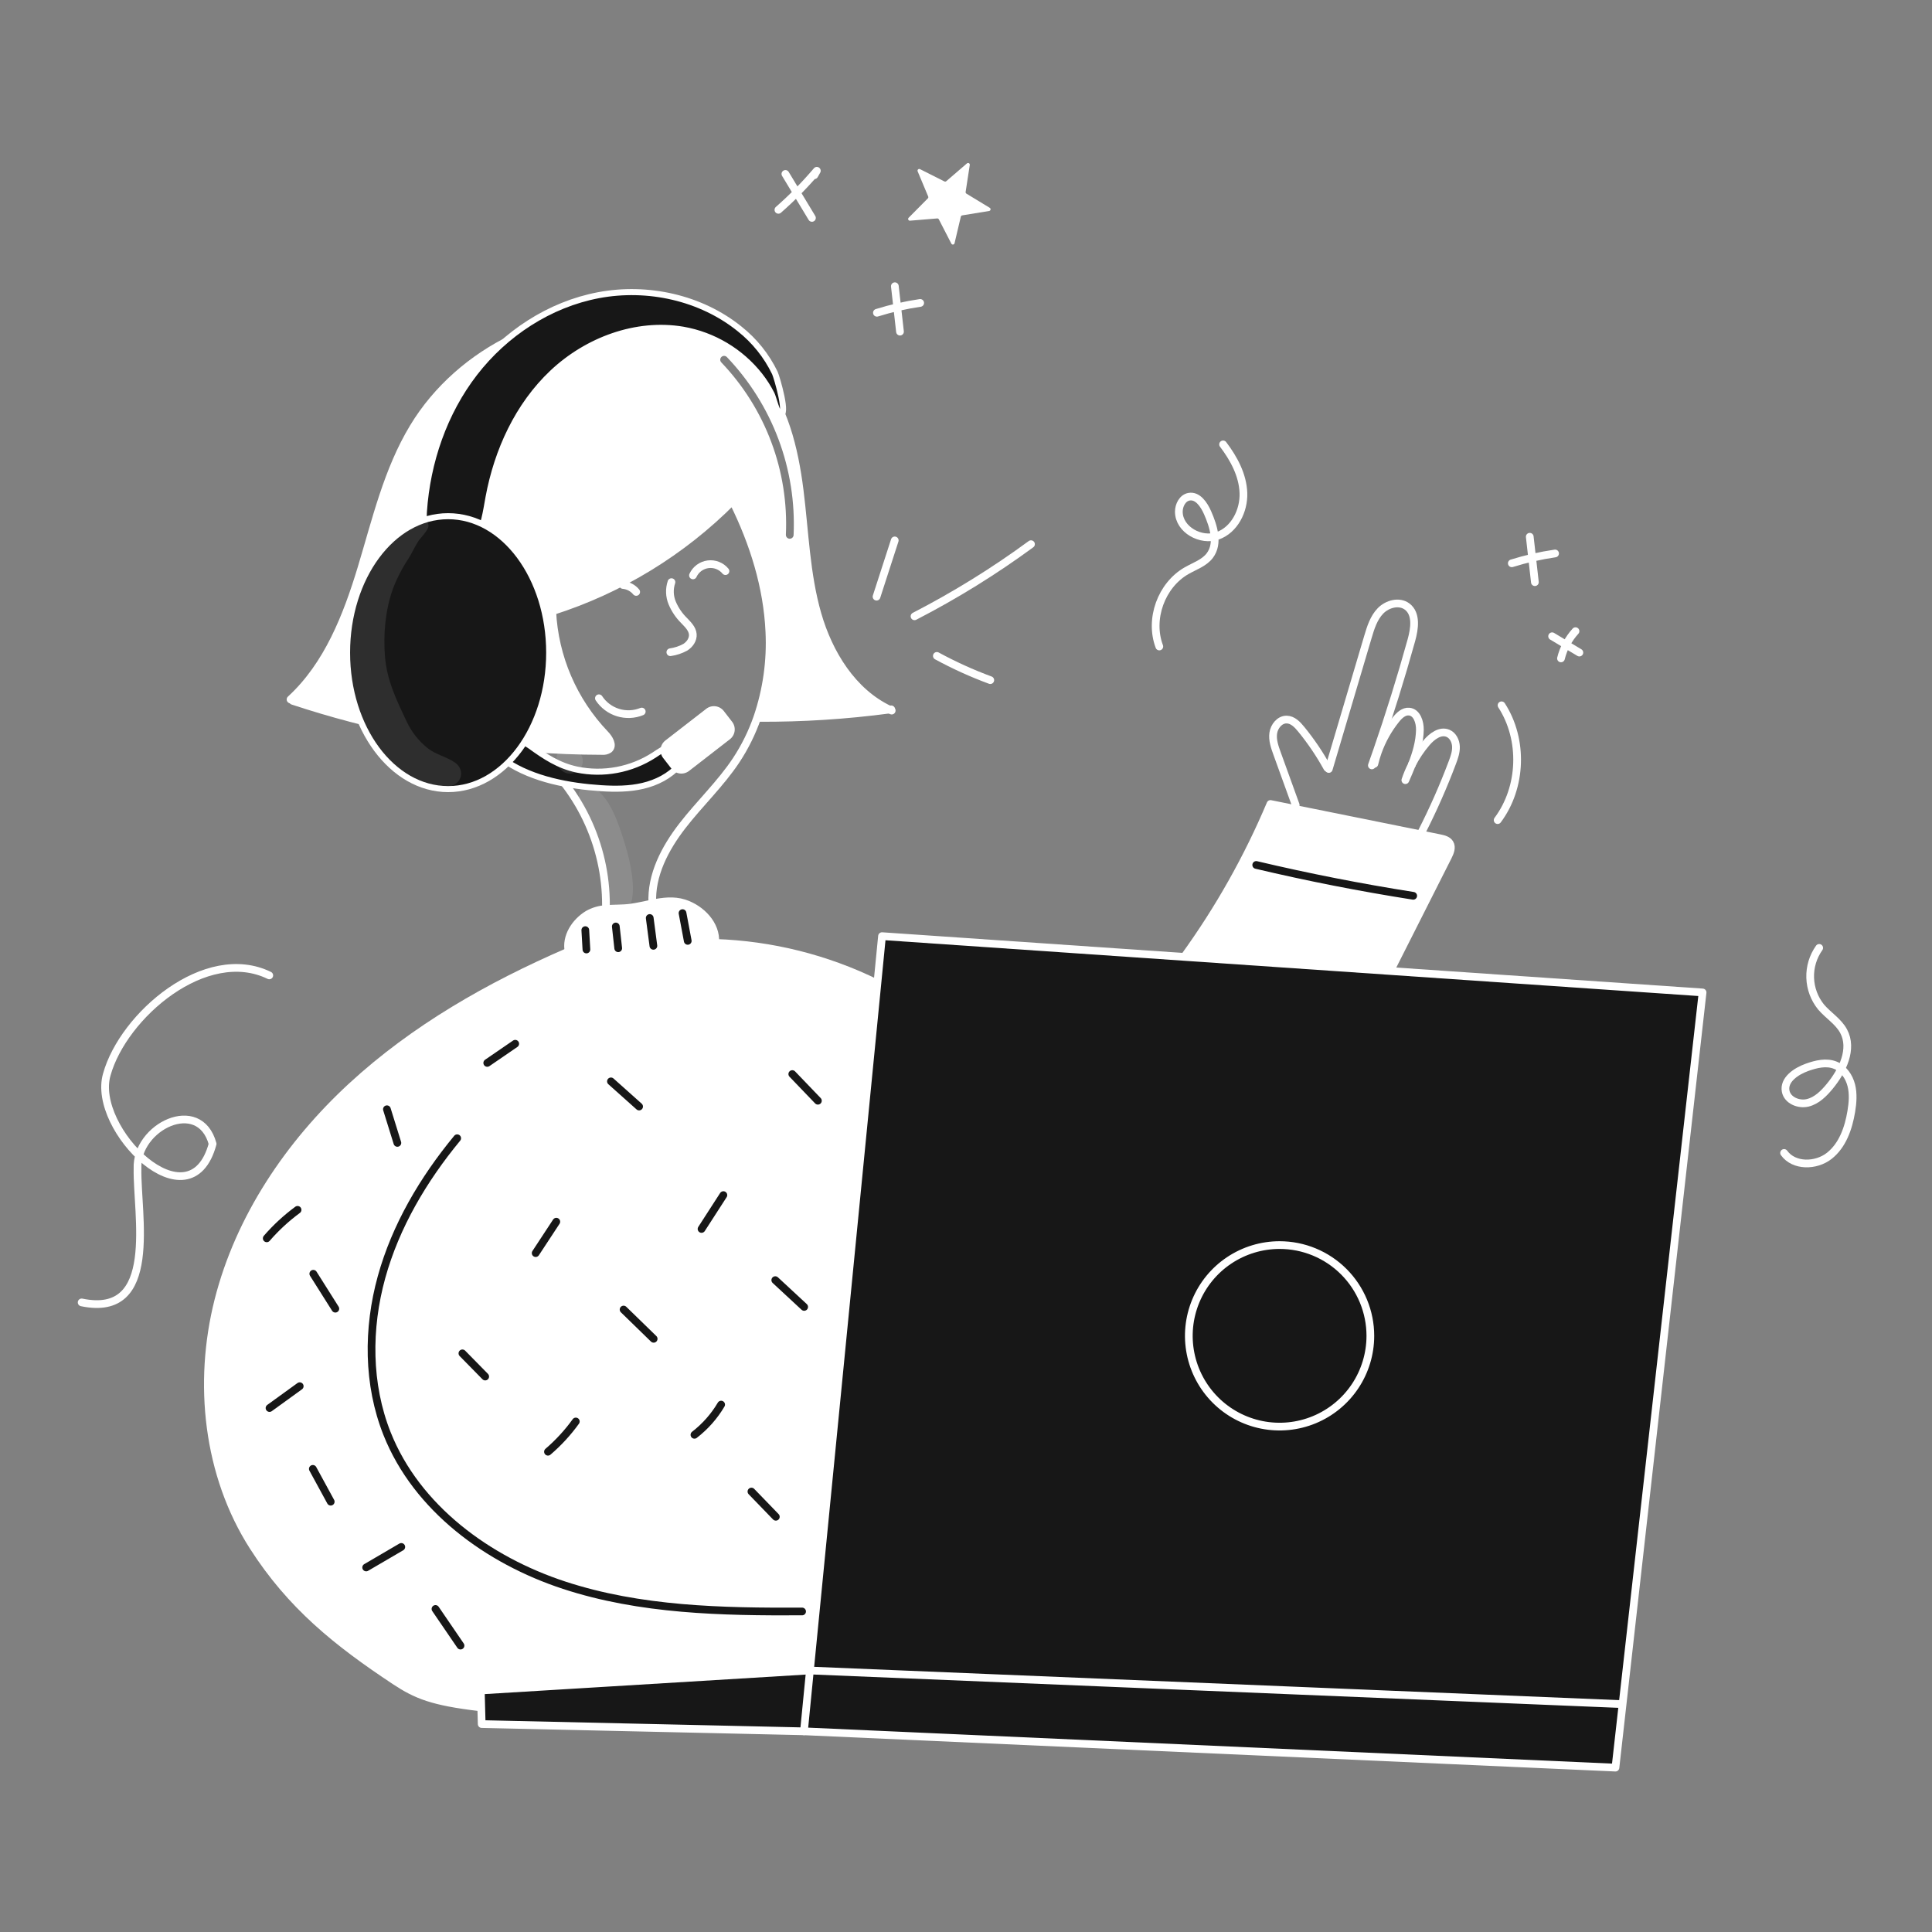 <svg width="960" height="960" viewBox="0 0 960 960" fill="none" xmlns="http://www.w3.org/2000/svg">
<rect x="0" y="0" width="960" height="960" fill="#808080" stroke="none"/>
<g clip-path="url(#clip0_1_6138)">
<mask id="mask0_1_6138" style="mask-type:luminance" maskUnits="userSpaceOnUse" x="0" y="0" width="960" height="960">
<path d="M960 0H0V960H960V0Z" fill="white"/>
</mask>
<g mask="url(#mask0_1_6138)">
<mask id="mask1_1_6138" style="mask-type:luminance" maskUnits="userSpaceOnUse" x="38" y="80" width="885" height="801">
<path d="M923 80H38V881H923V80Z" fill="white"/>
</mask>
<g mask="url(#mask1_1_6138)">
<path fill-rule="evenodd" clip-rule="evenodd" d="M274.396 303.719C308.162 292.965 338.839 274.229 363.826 249.1L364.544 249.804C374.448 269.815 381.295 291.591 382.295 313.904C383.008 328.353 380.974 342.807 376.301 356.498L376.927 356.715C398.678 356.832 420.412 355.448 441.974 352.574C423.597 343.871 411.865 324.788 406.217 305.188C402.101 290.882 400.656 276.024 399.211 261.165C398.637 255.266 398.063 249.367 397.323 243.502C394.716 222.863 389.592 201.662 376.365 185.611C362.729 169.074 341.707 159.835 320.455 157.049C275.842 151.183 228.766 173.803 205.466 212.294C194.847 229.832 189.103 249.683 183.382 269.457C182.129 273.788 180.877 278.115 179.575 282.414C172.355 306.222 162.86 330.451 144.598 347.333L145.467 348.24C183.794 360.906 223.534 368.812 263.791 371.78C275.555 372.658 287.329 373.11 299.113 373.136C300.342 373.278 301.582 372.979 302.613 372.293C304.811 370.401 302.689 366.926 300.683 364.843C284.851 348.295 275.518 326.593 274.396 303.719ZM361.186 177.428C360.454 176.662 359.241 176.635 358.475 177.366C357.71 178.097 357.682 179.311 358.414 180.076C369.27 191.438 377.71 204.882 383.225 219.596C388.741 234.31 391.216 249.99 390.503 265.688C390.455 266.746 391.273 267.642 392.331 267.69C393.388 267.738 394.285 266.92 394.333 265.862C395.07 249.647 392.512 233.45 386.815 218.25C381.118 203.051 372.4 189.164 361.186 177.428Z" fill="white"/>
<path d="M846 493.139L806.247 846.834L805.416 846.745L402.444 830.068L435.964 488.654L438.264 465.166L588.524 475.479L691.257 482.52L846 493.139ZM680.92 663.782C680.92 654.862 678.275 646.142 673.32 638.726C668.364 631.309 661.32 625.529 653.079 622.115C644.838 618.702 635.77 617.808 627.022 619.549C618.273 621.289 610.237 625.584 603.93 631.892C597.622 638.199 593.327 646.235 591.587 654.983C589.847 663.732 590.74 672.8 594.153 681.041C597.567 689.282 603.347 696.326 610.764 701.281C618.181 706.237 626.9 708.882 635.82 708.882C647.782 708.882 659.253 704.13 667.711 695.673C676.169 687.215 680.92 675.743 680.92 663.782Z" fill="#171717"/>
<path d="M806.247 846.834L802.707 878.322L399.48 860.278L402.444 830.067L805.416 846.744L806.247 846.834Z" fill="#171717"/>
<path d="M720.4 419.057C721.6 421.051 720.553 423.581 719.505 425.664C710.112 444.245 700.723 462.831 691.339 481.42L691.262 482.52L588.529 475.479L588.542 475.351C605.621 451.768 619.963 426.318 631.289 399.493L643.429 401.947C664.349 406.177 685.265 410.403 706.176 414.624C709.269 415.25 712.348 415.876 715.441 416.503C717.315 416.885 719.411 417.408 720.4 419.057Z" fill="white"/>
<path d="M635.821 618.672C644.74 618.672 653.459 621.317 660.876 626.272C668.292 631.227 674.073 638.27 677.487 646.51C680.9 654.751 681.794 663.818 680.055 672.566C678.316 681.315 674.021 689.351 667.715 695.659C661.409 701.966 653.374 706.262 644.626 708.004C635.878 709.745 626.81 708.854 618.569 705.442C610.328 702.03 603.284 696.251 598.327 688.836C593.37 681.421 590.723 672.702 590.721 663.783C590.719 657.859 591.885 651.994 594.151 646.52C596.416 641.047 599.738 636.074 603.926 631.885C608.114 627.696 613.087 624.373 618.559 622.106C624.032 619.839 629.897 618.672 635.821 618.672Z" fill="#171717"/>
<path d="M402.444 830.068L399.48 860.279L239.354 856.675L239.124 848.279L238.907 839.985L402.189 830.056L402.444 830.068Z" fill="#171717"/>
<path d="M355.378 468.514C383.304 469.435 410.712 476.297 435.778 488.642L435.97 488.655L402.45 830.069L402.194 830.056L238.912 839.986L239.129 848.28L238.107 848.306C215.015 845.546 207.007 842.338 196.28 835.246C167.309 816.064 144.587 797.777 125.84 768.525C102.985 732.871 98.1 687.261 108.493 646.201C118.886 605.141 143.572 568.541 174.703 539.826C205.834 511.111 243.203 489.82 282.075 473.026L282.548 472.77C281.014 465.537 285.794 458.163 292.12 454.329C294.914 452.749 298.038 451.844 301.244 451.684C305.18 451.339 309.295 451.543 313.333 451.007C316.911 450.534 320.541 449.64 324.157 448.924C329.499 447.863 334.828 447.199 339.901 448.824C348.412 451.559 356.001 459.367 355.39 468.287L355.378 468.514Z" fill="white"/>
<path d="M274.4 303.723C308.167 292.969 338.843 274.234 363.83 249.104C370.51 242.347 376.718 235.139 382.411 227.532" stroke="white" stroke-width="3.834" stroke-linecap="round" stroke-linejoin="round"/>
<path d="M364.542 249.808C374.442 269.821 381.296 291.597 382.293 313.908C383.008 328.357 380.975 342.81 376.301 356.501C373.704 363.978 370.189 371.104 365.835 377.714C358.065 389.445 347.688 399.214 339.075 410.341C330.462 421.468 323.42 434.826 324.149 448.884" stroke="white" stroke-width="3.834" stroke-linecap="round" stroke-linejoin="round"/>
<path d="M274.4 303.724C275.522 326.597 284.855 348.299 300.687 364.848C302.693 366.931 304.815 370.407 302.617 372.298C301.586 372.983 300.346 373.282 299.117 373.141C287.333 373.115 275.559 372.663 263.795 371.786C223.538 368.817 183.798 360.911 145.471 348.246" stroke="white" stroke-width="3.834" stroke-linecap="round" stroke-linejoin="round"/>
<path d="M144.365 347.556C144.442 347.479 144.518 347.415 144.595 347.339C162.857 330.457 172.352 306.228 179.572 282.42C186.818 258.497 192.518 233.679 205.463 212.3C228.763 173.809 275.839 151.189 320.452 157.055C341.704 159.841 362.726 169.08 376.362 185.617C389.589 201.668 394.713 222.869 397.32 243.508C399.927 264.147 400.464 285.208 406.214 305.194C411.862 324.794 423.594 343.877 441.971 352.58C442.342 352.759 442.712 352.925 443.083 353.091" stroke="white" stroke-width="3.834" stroke-linecap="round" stroke-linejoin="round"/>
<path d="M376.924 356.72C398.676 356.837 420.41 355.453 441.971 352.579L442.84 352.464" stroke="white" stroke-width="3.834" stroke-linecap="round" stroke-linejoin="round"/>
<path d="M263.75 372.208C275.437 381.483 284.869 393.286 291.338 406.73C297.807 420.174 301.145 434.91 301.1 449.83" stroke="white" stroke-width="3.834" stroke-linecap="round" stroke-linejoin="round"/>
<path d="M588.525 475.478L438.265 465.165L435.965 488.654L402.444 830.067L399.48 860.278L802.707 878.322L806.247 846.834L846.004 493.139L691.258 482.519L588.525 475.478Z" stroke="white" stroke-width="3.834" stroke-linecap="round" stroke-linejoin="round"/>
<path d="M399.48 860.279L239.354 856.675L239.124 848.279L238.907 839.985L402.189 830.056L402.444 830.068L805.416 846.745" stroke="white" stroke-width="3.834" stroke-linecap="round" stroke-linejoin="round"/>
<path d="M680.92 663.783C680.918 672.702 678.271 681.421 673.314 688.836C668.357 696.251 661.312 702.03 653.071 705.442C644.83 708.854 635.762 709.745 627.014 708.004C618.267 706.262 610.232 701.966 603.925 695.659C597.619 689.351 593.325 681.315 591.586 672.566C589.846 663.818 590.74 654.751 594.154 646.51C597.568 638.27 603.348 631.227 610.765 626.272C618.181 621.317 626.9 618.672 635.82 618.672C641.743 618.672 647.609 619.839 653.081 622.106C658.554 624.373 663.526 627.696 667.714 631.885C671.902 636.074 675.224 641.047 677.49 646.52C679.756 651.994 680.921 657.859 680.92 663.783Z" stroke="white" stroke-width="3.834" stroke-linecap="round" stroke-linejoin="round"/>
<path d="M333.091 324.082C335.689 323.715 338.2 322.884 340.503 321.628C342.727 320.235 344.465 317.781 344.247 315.162C344.017 312.414 341.793 310.319 339.889 308.312C337.373 305.829 335.375 302.872 334.01 299.612C332.64 296.32 332.508 292.643 333.639 289.261" stroke="white" stroke-width="3.834" stroke-linecap="round" stroke-linejoin="round"/>
<path d="M316.12 294.127C315.311 293.148 314.317 292.34 313.194 291.747C312.071 291.155 310.842 290.791 309.577 290.677" stroke="white" stroke-width="3.834" stroke-linecap="round" stroke-linejoin="round"/>
<path d="M344.337 285.91C345.015 284.431 346.058 283.149 347.366 282.183C348.675 281.218 350.208 280.6 351.82 280.388C353.433 280.176 355.073 280.376 356.587 280.971C358.101 281.566 359.44 282.535 360.477 283.788" stroke="white" stroke-width="3.834" stroke-linecap="round" stroke-linejoin="round"/>
<path d="M297.601 346.956C299.838 350.346 303.18 352.857 307.059 354.062C310.938 355.266 315.115 355.09 318.879 353.563" stroke="white" stroke-width="3.834" stroke-linecap="round" stroke-linejoin="round"/>
<path d="M238.1 848.3C215.008 845.54 207 842.332 196.273 835.24C167.302 816.058 144.58 797.771 125.833 768.519C102.985 732.868 98.1 687.258 108.493 646.2C118.886 605.142 143.572 568.54 174.703 539.825C205.834 511.11 243.203 489.819 282.075 473.025" stroke="white" stroke-width="3.834" stroke-linecap="round" stroke-linejoin="round"/>
<path d="M282.548 472.77C281.014 465.537 285.794 458.163 292.12 454.329C294.915 452.749 298.039 451.844 301.244 451.684C305.18 451.339 309.295 451.543 313.333 451.007C316.911 450.534 320.541 449.64 324.157 448.924C329.499 447.863 334.828 447.199 339.901 448.824C348.412 451.559 356.001 459.367 355.39 468.287" stroke="white" stroke-width="3.834" stroke-linecap="round" stroke-linejoin="round"/>
<path d="M355.276 468.514H355.376C383.302 469.435 410.711 476.297 435.776 488.642" stroke="white" stroke-width="3.834" stroke-linecap="round" stroke-linejoin="round"/>
<path d="M588.538 475.35C605.617 451.767 619.958 426.317 631.285 399.492L643.425 401.946C664.345 406.176 685.261 410.402 706.172 414.623C709.265 415.249 712.344 415.875 715.437 416.502C717.316 416.885 719.411 417.409 720.395 419.058C721.595 421.052 720.548 423.582 719.5 425.665C710.107 444.246 700.718 462.831 691.334 481.421" stroke="white" stroke-width="3.834" stroke-linecap="round" stroke-linejoin="round"/>
<path d="M643.821 400.001C640.741 391.477 637.657 382.949 634.569 374.417C633.393 371.158 632.192 367.746 632.669 364.317C633.146 360.888 635.869 357.493 639.327 357.544C642.327 357.582 644.682 360.023 646.573 362.362C651.466 368.348 655.803 374.769 659.531 381.544" stroke="white" stroke-width="3.834" stroke-linecap="round" stroke-linejoin="round"/>
<path d="M701.546 379.952C703.718 374.393 705.405 368.668 705.533 362.738C705.622 358.828 704.051 353.907 700.153 353.588C697.495 353.358 695.271 355.488 693.61 357.575C689.758 362.403 686.731 367.835 684.652 373.651C683.963 375.584 683.383 377.554 682.914 379.551" stroke="white" stroke-width="3.834" stroke-linecap="round" stroke-linejoin="round"/>
<path d="M701.547 379.952C700.278 382.436 699.197 385.012 698.313 387.658C699.424 385.115 700.537 382.559 701.547 379.952Z" stroke="white" stroke-width="3.834" stroke-linecap="round" stroke-linejoin="round"/>
<path d="M706.415 413.434C712.144 402.221 717.234 390.693 721.661 378.904C722.619 376.348 723.561 373.716 723.461 370.994C723.361 368.272 721.979 365.422 719.474 364.374C715.64 362.774 711.538 365.874 708.854 369.026C706.001 372.372 703.548 376.039 701.544 379.952" stroke="white" stroke-width="3.834" stroke-linecap="round" stroke-linejoin="round"/>
<path d="M681.674 380.324C682.492 378.036 683.284 375.736 684.074 373.449H684.087C690.4 355.187 696.142 336.742 701.314 318.114C702.914 312.351 703.985 305.028 699.214 301.414C695.329 298.462 689.387 300.021 685.975 303.523C682.563 307.025 681.068 311.923 679.675 316.609C673.233 338.333 666.793 360.063 660.353 381.797C660.327 381.897 660.289 381.997 660.264 382.104" stroke="white" stroke-width="3.834" stroke-linecap="round" stroke-linejoin="round"/>
<path d="M367.51 163.437C348.216 147.874 321.776 142.09 297.416 146.678C273.056 151.266 250.99 165.778 235.843 185.399C220.696 205.02 212.318 229.49 210.638 254.222C210.118 261.88 211.073 271.104 217.845 274.716C224.276 278.146 232.587 274.072 236.563 267.963C240.539 261.854 241.421 254.323 242.744 247.155C247.027 223.955 257.359 201.41 274.526 185.221C291.693 169.032 316.116 159.876 339.38 163.821C354.453 166.466 368.026 174.563 377.514 186.571C379.8 189.48 381.79 192.609 383.457 195.912C384.248 197.487 386.135 205.201 387.439 205.746C391.949 207.634 385.988 187.346 385.01 185.268C380.893 176.767 374.911 169.305 367.51 163.437Z" fill="#171717" stroke="white" stroke-width="3" stroke-miterlimit="10"/>
<path d="M286.572 382.378C299.835 385.138 313.652 382.557 325.024 375.195C327.48 373.587 329.924 371.715 332.824 371.27C335.724 370.825 339.216 372.501 339.494 375.423C339.672 377.284 338.533 379.005 337.301 380.411C332.72 385.636 326.201 388.902 319.437 390.493C312.673 392.084 305.637 392.106 298.7 391.655C282.876 390.628 265.021 387.367 251.57 378.419C247.793 375.907 243.215 370.453 249.406 367.983C253.947 366.171 259.633 367.883 263.382 370.583C270.735 375.882 277.5 380.442 286.572 382.378Z" fill="#171717" stroke="white" stroke-width="3" stroke-miterlimit="10"/>
<path d="M362.682 367.335L342.364 383.087C341.72 383.586 340.985 383.953 340.199 384.168C339.414 384.383 338.594 384.441 337.786 384.339C336.978 384.237 336.198 383.977 335.491 383.573C334.784 383.169 334.163 382.63 333.664 381.987L329.52 376.642C329.021 375.998 328.653 375.263 328.438 374.477C328.224 373.692 328.166 372.872 328.268 372.064C328.37 371.256 328.63 370.476 329.034 369.769C329.437 369.062 329.976 368.441 330.62 367.942L350.938 352.19C351.581 351.691 352.317 351.323 353.102 351.108C353.888 350.894 354.708 350.835 355.516 350.938C356.324 351.04 357.104 351.3 357.811 351.704C358.518 352.107 359.139 352.646 359.638 353.29L363.782 358.635C364.281 359.278 364.648 360.014 364.863 360.799C365.078 361.585 365.136 362.405 365.034 363.213C364.932 364.021 364.672 364.8 364.268 365.508C363.864 366.215 363.325 366.836 362.682 367.335Z" fill="white"/>
<path d="M398.556 800.73C358.707 800.939 318.129 800.105 280.269 787.672C242.409 775.239 207.078 749.421 192.338 712.398C182.572 687.869 182.538 660.074 189.57 634.625C196.602 609.176 210.37 585.946 227.176 565.582" stroke="#171717" stroke-width="3.834" stroke-linecap="round" stroke-linejoin="round"/>
<path d="M341.736 467.523C340.874 462.923 340.01 458.323 339.146 453.723" stroke="#171717" stroke-width="3.834" stroke-linecap="round" stroke-linejoin="round"/>
<path d="M324.666 469.975C324.059 465.365 323.452 460.755 322.846 456.145" stroke="#171717" stroke-width="3.834" stroke-linecap="round" stroke-linejoin="round"/>
<path d="M307.187 471.182C306.787 467.573 306.389 463.964 305.992 460.356" stroke="#171717" stroke-width="3.834" stroke-linecap="round" stroke-linejoin="round"/>
<path d="M291.385 471.801C291.202 468.593 291.019 465.384 290.835 462.176" stroke="#171717" stroke-width="3.834" stroke-linecap="round" stroke-linejoin="round"/>
<path d="M624.212 429.794C650.005 435.892 676.005 441.002 702.212 445.124" stroke="#171717" stroke-width="3.834" stroke-linecap="round" stroke-linejoin="round"/>
<path d="M406.407 546.948C402.166 542.53 397.925 538.112 393.683 533.693" stroke="#171717" stroke-width="3.834" stroke-linecap="round" stroke-linejoin="round"/>
<path d="M348.589 610.66C352.207 605.053 355.825 599.447 359.444 593.841" stroke="#171717" stroke-width="3.834" stroke-linecap="round" stroke-linejoin="round"/>
<path d="M317.573 549.833L303.573 537.326" stroke="#171717" stroke-width="3.834" stroke-linecap="round" stroke-linejoin="round"/>
<path d="M266.167 622.665L276.426 607.052" stroke="#171717" stroke-width="3.834" stroke-linecap="round" stroke-linejoin="round"/>
<path d="M324.8 665.249C319.82 660.4 314.839 655.552 309.857 650.705" stroke="#171717" stroke-width="3.834" stroke-linecap="round" stroke-linejoin="round"/>
<path d="M399.587 649.401L385.231 636.088" stroke="#171717" stroke-width="3.834" stroke-linecap="round" stroke-linejoin="round"/>
<path d="M345.06 712.949C350.401 708.836 354.906 703.74 358.332 697.935" stroke="#171717" stroke-width="3.834" stroke-linecap="round" stroke-linejoin="round"/>
<path d="M272.286 721.36C277.478 716.916 282.122 711.869 286.118 706.325" stroke="#171717" stroke-width="3.834" stroke-linecap="round" stroke-linejoin="round"/>
<path d="M241.09 684.001L229.768 672.473" stroke="#171717" stroke-width="3.834" stroke-linecap="round" stroke-linejoin="round"/>
<path d="M385.507 753.679L373.382 741.144" stroke="#171717" stroke-width="3.834" stroke-linecap="round" stroke-linejoin="round"/>
<path d="M228.828 817.69L216.384 799.479" stroke="#171717" stroke-width="3.834" stroke-linecap="round" stroke-linejoin="round"/>
<path d="M181.947 778.868L199.4 768.659" stroke="#171717" stroke-width="3.834" stroke-linecap="round" stroke-linejoin="round"/>
<path d="M164.333 746.183L155.446 729.873" stroke="#171717" stroke-width="3.834" stroke-linecap="round" stroke-linejoin="round"/>
<path d="M133.923 699.648L148.93 688.785" stroke="#171717" stroke-width="3.834" stroke-linecap="round" stroke-linejoin="round"/>
<path d="M166.627 650.28L155.676 632.92" stroke="#171717" stroke-width="3.834" stroke-linecap="round" stroke-linejoin="round"/>
<path d="M132.539 615.321C137.104 610.048 142.244 605.301 147.861 601.167" stroke="#171717" stroke-width="3.834" stroke-linecap="round" stroke-linejoin="round"/>
<path d="M197.453 567.901C195.72 562.327 193.986 556.754 192.253 551.182" stroke="#171717" stroke-width="3.834" stroke-linecap="round" stroke-linejoin="round"/>
<path d="M242.11 528.162L256.01 518.633" stroke="#171717" stroke-width="3.834" stroke-linecap="round" stroke-linejoin="round"/>
<path d="M133.8 484.672C102.33 469.325 61.259 504.494 53.066 533.92C45.216 561.008 94.404 609.814 105.65 568.383C99.068 544.445 67.481 559.9 68.331 580.67C67.916 603.554 79.322 655.207 40.575 647.158" stroke="white" stroke-width="3.834" stroke-linecap="round" stroke-linejoin="round"/>
<path d="M607.748 220.814C613.101 227.871 617.535 236.084 617.848 244.937C618.161 253.79 613.41 263.25 605.071 266.237C596.732 269.224 585.794 263.153 585.758 254.295C585.745 251.033 587.589 247.424 590.795 246.825C595.124 246.016 598.269 250.734 600.041 254.766C603.041 261.583 605.641 270.03 601.186 275.996C598.408 279.715 593.673 281.254 589.641 283.554C577.018 290.754 570.93 307.641 576.056 321.239" stroke="white" stroke-width="3.834" stroke-linecap="round" stroke-linejoin="round"/>
<path d="M903.948 471C900.873 475.329 899.3 480.546 899.47 485.854C899.64 491.161 901.543 496.267 904.888 500.391C908.443 504.566 913.472 507.535 916.07 512.363C920.82 521.189 915.563 532.07 909.181 539.798C906.237 543.362 902.771 546.867 898.281 547.978C893.791 549.089 888.187 546.778 887.294 542.241C886.172 536.541 892.429 532.313 897.894 530.356C902.444 528.727 907.551 527.482 912.018 529.327C916.064 530.997 918.809 535.001 919.893 539.242C920.977 543.483 920.609 547.959 919.893 552.276C918.522 560.558 915.566 569.121 908.976 574.319C902.386 579.517 891.402 579.708 886.5 572.895" stroke="white" stroke-width="3.834" stroke-linecap="round" stroke-linejoin="round"/>
<path d="M744.168 407.511C756.31 391.296 757.12 367.459 746.107 350.457" stroke="white" stroke-width="3.834" stroke-linecap="round" stroke-linejoin="round"/>
<path d="M447.2 164.791C446.35 157.267 445.499 149.744 444.648 142.222" stroke="white" stroke-width="3.834" stroke-linecap="round" stroke-linejoin="round"/>
<path d="M435.735 155.414C442.761 153.219 449.951 151.583 457.235 150.524" stroke="white" stroke-width="3.834" stroke-linecap="round" stroke-linejoin="round"/>
<path d="M403.449 108.276L390.257 86.422" stroke="white" stroke-width="3.834" stroke-linecap="round" stroke-linejoin="round"/>
<path d="M386.784 104.267C393.614 98.272 399.998 91.786 405.884 84.861L404.631 87.074" stroke="white" stroke-width="3.834" stroke-linecap="round" stroke-linejoin="round"/>
<path d="M775.644 327.154C776.883 322.112 779.364 317.461 782.861 313.623" stroke="white" stroke-width="3.834" stroke-linecap="round" stroke-linejoin="round"/>
<path d="M784.775 324.262L771.24 316.15" stroke="white" stroke-width="3.834" stroke-linecap="round" stroke-linejoin="round"/>
<path d="M454.418 306.237C474.618 295.823 493.969 283.841 512.295 270.4" stroke="white" stroke-width="3.834" stroke-linecap="round" stroke-linejoin="round"/>
<path d="M435.547 296.479L444.596 268.524" stroke="white" stroke-width="3.834" stroke-linecap="round" stroke-linejoin="round"/>
<path d="M465.516 325.911C474.065 330.56 482.938 334.586 492.067 337.959" stroke="white" stroke-width="3.834" stroke-linecap="round" stroke-linejoin="round"/>
<path d="M480.215 96.223L491.803 103.262C491.952 103.353 492.069 103.487 492.14 103.646C492.211 103.806 492.231 103.983 492.197 104.154C492.164 104.325 492.079 104.482 491.954 104.604C491.829 104.725 491.67 104.805 491.498 104.833L478.117 107.018C477.95 107.046 477.796 107.122 477.672 107.237C477.549 107.352 477.463 107.5 477.424 107.664L474.31 120.864C474.27 121.034 474.178 121.187 474.049 121.303C473.919 121.42 473.756 121.493 473.584 121.515C473.411 121.536 473.235 121.504 473.081 121.422C472.927 121.341 472.802 121.214 472.722 121.059L466.509 109C466.431 108.851 466.312 108.727 466.164 108.645C466.017 108.564 465.849 108.527 465.681 108.541L452.169 109.657C451.995 109.672 451.821 109.632 451.67 109.545C451.52 109.457 451.4 109.326 451.326 109.168C451.252 109.01 451.229 108.833 451.259 108.661C451.288 108.49 451.37 108.331 451.493 108.207L461.034 98.574C461.152 98.455 461.233 98.302 461.265 98.137C461.297 97.971 461.28 97.8 461.215 97.644L455.978 85.138C455.91 84.978 455.894 84.8 455.931 84.63C455.968 84.46 456.056 84.305 456.183 84.186C456.31 84.067 456.471 83.99 456.644 83.965C456.816 83.941 456.992 83.969 457.148 84.047L469.258 90.147C469.408 90.223 469.578 90.253 469.745 90.232C469.912 90.212 470.07 90.142 470.198 90.032L480.474 81.187C480.606 81.073 480.77 81.003 480.943 80.985C481.117 80.967 481.292 81.003 481.444 81.087C481.597 81.172 481.72 81.301 481.796 81.458C481.873 81.615 481.9 81.791 481.874 81.963L479.818 95.363C479.79 95.53 479.813 95.701 479.884 95.854C479.955 96.008 480.07 96.136 480.215 96.223Z" fill="white"/>
<path d="M762.678 289.275C761.827 281.752 760.976 274.229 760.126 266.706" stroke="white" stroke-width="3.834" stroke-linecap="round" stroke-linejoin="round"/>
<path d="M751.211 279.901C758.237 277.705 765.426 276.07 772.711 275.011" stroke="white" stroke-width="3.834" stroke-linecap="round" stroke-linejoin="round"/>
<path d="M222.672 392.103C250.405 392.103 272.887 361.745 272.887 324.297C272.887 286.849 250.405 256.491 222.672 256.491C194.939 256.491 172.457 286.849 172.457 324.297C172.457 361.745 194.939 392.103 222.672 392.103Z" fill="#171717" stroke="white" stroke-width="3" stroke-miterlimit="10"/>
<g opacity="0.1">
<path d="M209.837 258.73C206.562 259.437 204.114 261.795 201.357 263.571C198.315 265.339 195.518 267.498 193.038 269.993C188.525 275.062 184.636 280.654 181.456 286.649C174.175 300.21 170.468 314.706 171.839 330.158C173.239 345.885 178.112 361.469 188.605 373.495C196.621 382.681 212.75 398.238 226.144 389.643C230.25 387.009 229.994 381.643 226.144 378.958C221.776 375.912 216.47 375.036 212.252 371.545C208.015 368.128 204.6 363.804 202.258 358.89C197.169 348.19 192.211 338.142 191.277 326.069C190.413 314.901 191.477 303.051 195.277 292.477C197.277 287.263 199.845 282.284 202.933 277.631C204.558 275.031 205.844 272.247 207.411 269.631C208.957 267.048 211.424 265.141 212.639 262.383C212.87 261.955 212.972 261.469 212.933 260.983C212.894 260.498 212.715 260.035 212.419 259.649C212.122 259.263 211.72 258.971 211.261 258.809C210.802 258.646 210.306 258.62 209.833 258.733L209.837 258.73Z" fill="white"/>
</g>
<g opacity="0.1">
<path d="M276.65 375.545C276.397 376.54 276.376 377.579 276.589 378.583C276.803 379.587 277.244 380.528 277.88 381.333C278.435 382.285 279.232 383.074 280.188 383.62C281.145 384.167 282.229 384.453 283.331 384.448C284.433 384.444 285.514 384.15 286.467 383.596C287.419 383.042 288.21 382.247 288.758 381.291C289.306 380.335 289.594 379.252 289.592 378.15C289.589 377.048 289.297 375.966 288.745 375.013C288.192 374.059 287.399 373.268 286.444 372.718C285.489 372.167 284.407 371.878 283.305 371.878C280.665 371.6 277.436 372.709 276.65 375.545Z" fill="white"/>
</g>
<g opacity="0.1">
<path d="M287.477 395.118C287.388 399.575 289.562 403.566 291.244 407.585C293.015 411.814 294.502 416.178 295.844 420.562C297.204 424.973 298.251 429.473 298.976 434.031C299.687 438.583 299.617 443.215 300.502 447.731C301.168 451.131 304.971 453.166 308.165 452.731C311.88 452.231 313.771 449.382 314.221 445.871C315.438 436.371 312.332 424.92 309.436 415.915C306.845 407.859 302.467 395.154 294.321 391.187C291.24 389.687 287.551 391.487 287.479 395.114L287.477 395.118Z" fill="white"/>
</g>
</g>
</g>
</g>
<defs>
<clipPath id="clip0_1_6138">
<rect width="960" height="960" fill="white"/>
</clipPath>
</defs>
</svg>
